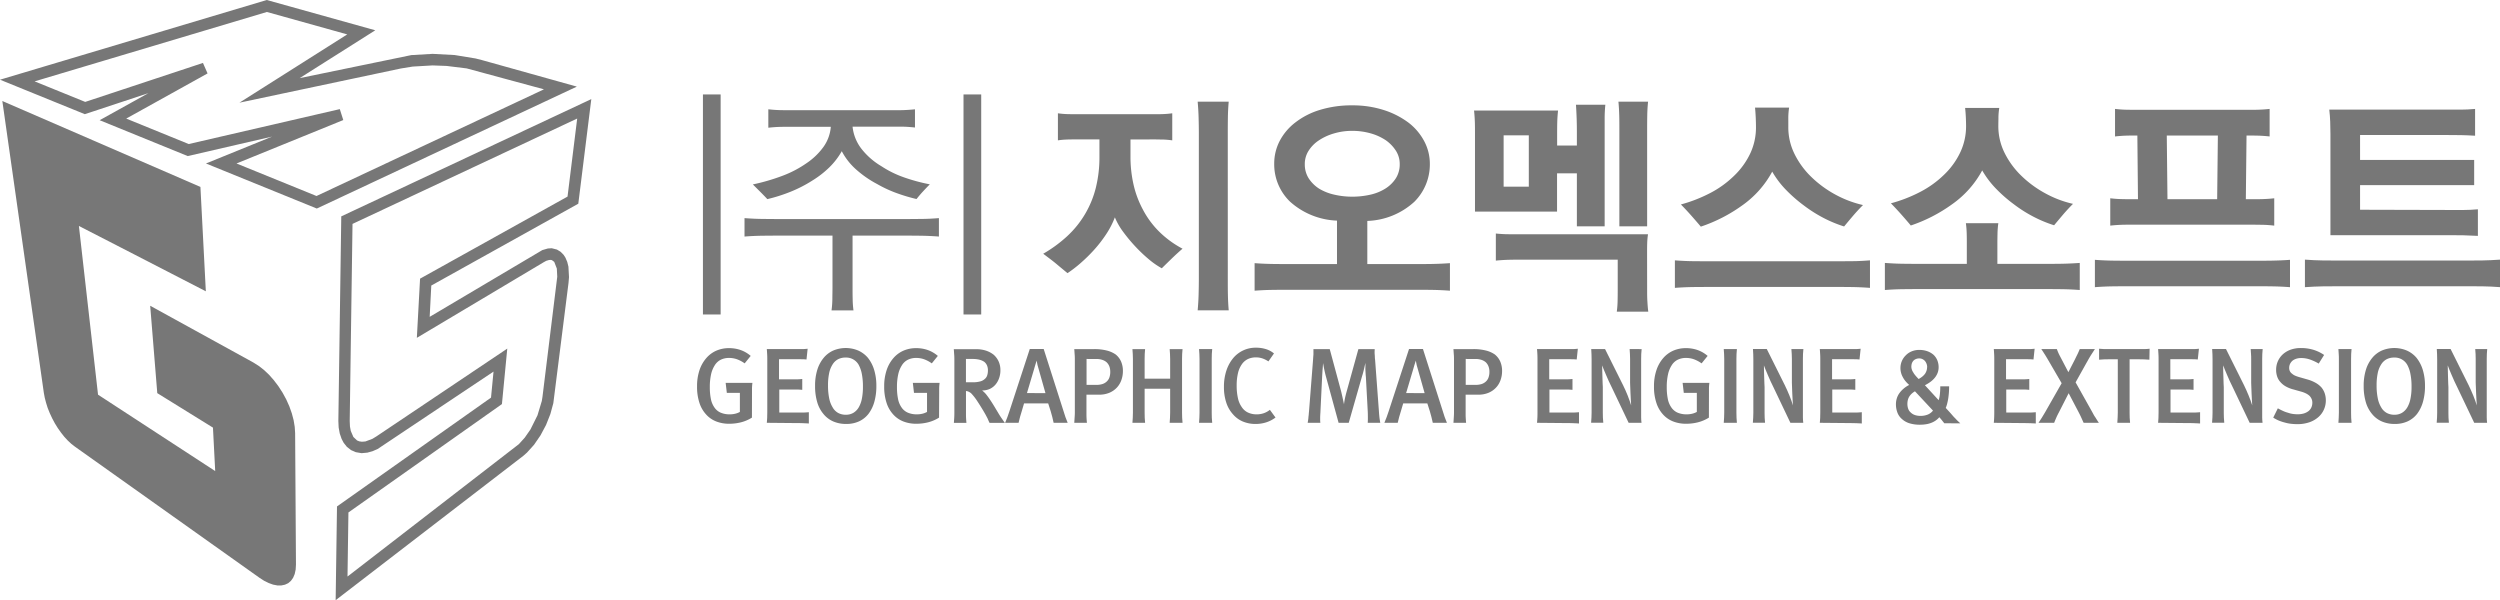 <svg xmlns="http://www.w3.org/2000/svg" width="155.356" height="37.297" viewBox="0 0 155.356 37.297">
  <g id="그룹_3631" data-name="그룹 3631" transform="translate(-1052.75 -975.536)">
    <path id="패스_6749" data-name="패스 6749" d="M660.14,116.406h-1.1V102.733h1.1Z" transform="translate(437.392 878.672)" fill="#777"/>
    <path id="패스_6750" data-name="패스 6750" d="M702.616,123.618v3.234c0,.214,0,.449.007.711a5.827,5.827,0,0,0,.05.7h-1.363a6.228,6.228,0,0,0,.051-.7c0-.243.008-.478.008-.711v-3.234h-3.248q-.566,0-1.11.007t-1.109.051v-1.145c.377.029.747.046,1.109.05s.732.008,1.11.008h7.642q.566,0,1.109-.008c.363,0,.733-.021,1.11-.05v1.145q-.566-.043-1.11-.051t-1.109-.007Zm2.494-6.771h-2.494a2.7,2.7,0,0,0,.572,1.4A4.441,4.441,0,0,0,704.4,119.3a6.438,6.438,0,0,0,1.45.711,11.308,11.308,0,0,0,1.566.42c-.164.165-.314.323-.449.47s-.261.3-.377.443a10.6,10.6,0,0,1-1.2-.356,7.611,7.611,0,0,1-1.24-.572,6.548,6.548,0,0,1-1.261-.863,3.991,3.991,0,0,1-.943-1.182,4.514,4.514,0,0,1-.783,1.015,5.994,5.994,0,0,1-1.03.8,8.255,8.255,0,0,1-1.356.7,9.879,9.879,0,0,1-1.457.464q-.174-.188-.428-.443l-.472-.47a12.582,12.582,0,0,0,1.82-.529,6.7,6.7,0,0,0,1.516-.791,4.147,4.147,0,0,0,1.044-1,2.477,2.477,0,0,0,.464-1.261h-2.494c-.261,0-.5,0-.7.006s-.437.023-.688.051v-1.145c.251.027.481.045.688.05s.442.008.7.008h6.337c.251,0,.481,0,.688-.008s.443-.022.7-.05V116.9c-.261-.028-.495-.045-.7-.051S705.361,116.847,705.11,116.847Z" transform="translate(403.114 866.56)" fill="#777"/>
    <path id="패스_6751" data-name="패스 6751" d="M890.973,116.406h-1.1V102.733h1.1Z" transform="translate(222.752 878.672)" fill="#777"/>
    <path id="패스_6752" data-name="패스 6752" d="M965.915,111.478v1.059a7.8,7.8,0,0,0,.189,1.74,6.129,6.129,0,0,0,.58,1.552,5.545,5.545,0,0,0,1.008,1.369,6.123,6.123,0,0,0,1.457,1.066q-.348.3-.689.631t-.6.587a4.98,4.98,0,0,1-.812-.565,9.443,9.443,0,0,1-.841-.8,10.048,10.048,0,0,1-.747-.9,4.194,4.194,0,0,1-.515-.9,5.311,5.311,0,0,1-.543,1.051,8.108,8.108,0,0,1-.747.966,9.846,9.846,0,0,1-.841.826,7.718,7.718,0,0,1-.812.624q-.16-.13-.326-.269c-.111-.091-.225-.186-.341-.284s-.259-.21-.4-.318l-.443-.335a8.265,8.265,0,0,0,1.493-1.094,6.1,6.1,0,0,0,1.777-3.008,7.888,7.888,0,0,0,.224-1.943v-1.059h-1.435c-.214,0-.407,0-.58.007a4.781,4.781,0,0,0-.566.051v-1.682a4.956,4.956,0,0,0,.566.05q.26.008.58.008h4.814c.2,0,.391,0,.566-.008a5.389,5.389,0,0,0,.58-.05v1.682a5.2,5.2,0,0,0-.58-.051c-.175,0-.363-.007-.566-.007Zm6.047,8.672c0,.328,0,.655.007.979s.022.645.051.966H970.09c.029-.32.049-.641.058-.966s.015-.65.015-.979v-9.078c0-.319-.006-.641-.015-.964s-.029-.65-.058-.979h1.929q-.044.494-.051.979t-.007.964Z" transform="translate(157.086 872.726)" fill="#777"/>
    <path id="패스_6753" data-name="패스 6753" d="M1152.884,122.313v-2.7a4.614,4.614,0,0,1-2.915-1.176,3.219,3.219,0,0,1-.986-2.363,3.043,3.043,0,0,1,.341-1.414,3.481,3.481,0,0,1,.979-1.152,4.715,4.715,0,0,1,1.522-.776,6.676,6.676,0,0,1,2-.282,6.33,6.33,0,0,1,1.994.3,5.174,5.174,0,0,1,1.53.791,3.535,3.535,0,0,1,.964,1.153,2.983,2.983,0,0,1,.341,1.385,3.269,3.269,0,0,1-.971,2.37,4.546,4.546,0,0,1-2.915,1.183v2.681h2.915c.376,0,.747,0,1.11-.007s.731-.022,1.109-.05v1.712q-.566-.043-1.109-.051t-1.11-.007h-7.7q-.566,0-1.11.007t-1.109.051v-1.712q.566.042,1.109.05c.363.006.732.007,1.11.007Zm-2-6.22a1.6,1.6,0,0,0,.246.9,2.166,2.166,0,0,0,.652.639,3.152,3.152,0,0,0,.943.369,4.9,4.9,0,0,0,1.1.124,5.035,5.035,0,0,0,1.13-.124,2.951,2.951,0,0,0,.943-.384,2.1,2.1,0,0,0,.645-.637,1.614,1.614,0,0,0,.239-.885,1.514,1.514,0,0,0-.239-.827,2.358,2.358,0,0,0-.631-.653,3.322,3.322,0,0,0-.943-.427,4.178,4.178,0,0,0-1.145-.153,3.915,3.915,0,0,0-1.131.161,3.4,3.4,0,0,0-.943.435,2.16,2.16,0,0,0-.638.652A1.524,1.524,0,0,0,1150.883,116.093Z" transform="translate(-17.05 869.633)" fill="#777"/>
    <path id="패스_6754" data-name="패스 6754" d="M1348.473,111.855v-.827q0-.435-.014-.855t-.043-.855h1.826q-.043.435-.043.855v6.7h-1.726V113.58h-1.232v2.378h-5.1v-4.842c0-.232,0-.461-.007-.689s-.022-.476-.051-.747h5.22q-.043.407-.05.747c-.005.228-.007.457-.007.689v.739Zm4.366,8.977c0,.222,0,.449.014.682s.029.453.057.665h-1.957a5.934,5.934,0,0,0,.051-.665c.005-.243.007-.471.007-.682v-1.885h-5.974c-.29,0-.557,0-.8.007s-.508.022-.8.051v-1.683c.289.029.555.044.8.044h8.657a4.41,4.41,0,0,0-.051.559c-.006.178-.007.36-.007.543Zm-7.353-6.424v-3.19h-1.565v3.19Zm7.353-3.567v6.032h-1.726V110.84c0-.29,0-.577-.008-.855s-.022-.567-.05-.857h1.842c-.03.29-.046.575-.051.857S1352.839,110.55,1352.839,110.84Z" transform="translate(-197.732 872.726)" fill="#777"/>
    <path id="패스_6755" data-name="패스 6755" d="M1529.965,125.643h-7.685q-.566,0-1.11.006c-.363.006-.731.022-1.109.051v-1.71c.377.028.746.047,1.109.051s.732.006,1.11.006h7.685q.566,0,1.11-.006c.363,0,.732-.023,1.109-.051v1.71q-.566-.043-1.109-.051T1529.965,125.643Zm-2.856-9.932a3.721,3.721,0,0,0,.385,1.667,5.132,5.132,0,0,0,1.037,1.421,6.753,6.753,0,0,0,1.485,1.094,6.649,6.649,0,0,0,1.734.66c-.223.223-.438.457-.645.7s-.384.457-.53.631a7.91,7.91,0,0,1-1.247-.514,8.568,8.568,0,0,1-1.233-.776,9.075,9.075,0,0,1-1.116-.971,5.705,5.705,0,0,1-.87-1.146,6.123,6.123,0,0,1-1.892,2.118,9.606,9.606,0,0,1-2.545,1.3c-.145-.174-.324-.38-.537-.623s-.445-.493-.7-.755a9.021,9.021,0,0,0,1.8-.7,6.2,6.2,0,0,0,1.487-1.065,4.716,4.716,0,0,0,1.008-1.377,3.784,3.784,0,0,0,.369-1.667c0-.184-.005-.384-.015-.6s-.024-.416-.043-.609h2.117a4.53,4.53,0,0,0-.05.609C1527.11,115.338,1527.109,115.536,1527.109,115.711Z" transform="translate(-363.229 867.725)" fill="#777"/>
    <path id="패스_6756" data-name="패스 6756" d="M1711.183,124.4v-1.248c0-.2,0-.415-.007-.639a5.761,5.761,0,0,0-.051-.638h2.016a5.156,5.156,0,0,0-.051.646c-.005.237-.008.449-.008.631V124.4h2.9c.377,0,.747,0,1.11-.007s.733-.023,1.109-.051v1.683c-.376-.03-.747-.046-1.109-.051s-.732-.007-1.11-.007h-7.671q-.566,0-1.11.007t-1.11.051v-1.683c.377.028.747.046,1.11.051s.732.007,1.11.007Zm2.016-9.688a4.046,4.046,0,0,0-.051.558c0,.2-.007.385-.007.559a3.725,3.725,0,0,0,.384,1.666,5.155,5.155,0,0,0,1.037,1.422,6.737,6.737,0,0,0,1.486,1.094,6.6,6.6,0,0,0,1.733.66q-.334.335-.645.7c-.208.248-.385.457-.529.631a7.923,7.923,0,0,1-1.247-.514,8.326,8.326,0,0,1-1.233-.776,8.852,8.852,0,0,1-1.117-.971,5.735,5.735,0,0,1-.871-1.148,6.125,6.125,0,0,1-1.892,2.118,9.566,9.566,0,0,1-2.545,1.305c-.144-.174-.324-.382-.536-.624s-.446-.492-.7-.755a8.926,8.926,0,0,0,1.805-.7,6.222,6.222,0,0,0,1.487-1.065,4.721,4.721,0,0,0,1.007-1.379,3.782,3.782,0,0,0,.371-1.666c0-.174-.006-.358-.015-.552s-.024-.382-.044-.565Z" transform="translate(-536.21 867.533)" fill="#777"/>
    <path id="패스_6757" data-name="패스 6757" d="M1902.047,126.554h-7.686q-.564,0-1.109.007t-1.109.051v-1.7c.377.029.747.045,1.109.05s.733.007,1.109.007h7.686c.379,0,.748,0,1.11-.007s.732-.021,1.11-.05v1.7c-.378-.029-.748-.046-1.11-.051S1902.426,126.554,1902.047,126.554Zm-7.265-9.366c-.261,0-.5,0-.7.007s-.438.022-.688.051v-1.712c.251.03.481.046.688.05s.442.007.7.007h6.83c.25,0,.48,0,.689-.007s.441-.02.7-.05v1.712c-.261-.029-.5-.045-.724-.051s-.46-.007-.711-.007l-.043,3.958h.376c.253,0,.482,0,.689-.008s.444-.02.7-.051v1.7c-.26-.03-.5-.047-.733-.051s-.466-.008-.716-.008h-7.353c-.261,0-.5,0-.7.008s-.437.022-.688.051v-1.7a6.8,6.8,0,0,0,.688.051c.207.006.443.008.7.008h.334Zm1.828,0,.043,3.958h3.088l.044-3.958Z" transform="translate(-709.211 866.77)" fill="#777"/>
    <path id="패스_6758" data-name="패스 6758" d="M2088.08,126.554h-7.686c-.379,0-.748,0-1.11.007s-.732.022-1.11.051V124.9q.566.043,1.11.051c.363,0,.731.007,1.11.007h7.686c.376,0,.746,0,1.108-.007s.733-.022,1.108-.051v1.71c-.375-.029-.746-.046-1.108-.051S2088.456,126.554,2088.08,126.554Zm-.973-9.4H2081.6v1.552h7.091v1.565H2081.6V121.8l5.684.015h.755c.269,0,.565-.015.883-.043v1.652c-.317-.019-.614-.031-.883-.036s-.523-.007-.755-.007h-7.525v-6.308c0-.243-.005-.488-.014-.74s-.03-.5-.058-.755h8.177c.271,0,.565-.013.884-.043V117.2c-.319-.02-.614-.032-.884-.037S2087.34,117.158,2087.106,117.158Z" transform="translate(-882.19 866.77)" fill="#777"/>
    <path id="패스_6759" data-name="패스 6759" d="M657.25,331.779a2.4,2.4,0,0,1-.67.289,2.976,2.976,0,0,1-.748.092,2.164,2.164,0,0,1-.793-.14,1.643,1.643,0,0,1-.626-.426,1.949,1.949,0,0,1-.421-.718,3.175,3.175,0,0,1-.152-1.036,3.115,3.115,0,0,1,.152-1.013,2.191,2.191,0,0,1,.421-.745,1.749,1.749,0,0,1,.623-.463,1.949,1.949,0,0,1,.784-.158,2.187,2.187,0,0,1,.731.119,1.955,1.955,0,0,1,.622.364l-.375.464a1.982,1.982,0,0,0-.474-.254,1.471,1.471,0,0,0-.492-.084,1.158,1.158,0,0,0-.52.112.928.928,0,0,0-.369.34,1.724,1.724,0,0,0-.233.572,3.6,3.6,0,0,0-.077.788,3.644,3.644,0,0,0,.065.732,1.366,1.366,0,0,0,.215.525.909.909,0,0,0,.382.326,1.389,1.389,0,0,0,.584.11,1.428,1.428,0,0,0,.322-.036,1.172,1.172,0,0,0,.3-.114v-1.186h-.812l-.072-.621h1.664a3.026,3.026,0,0,0-.027.331c0,.1,0,.209,0,.326Z" transform="translate(442.227 669.709)" fill="#777"/>
    <path id="패스_6760" data-name="패스 6760" d="M715.641,332.578q.018-.178.024-.339c0-.108.006-.223.006-.346V328.7c0-.123,0-.239-.006-.349s-.012-.229-.024-.355h1.938c.116,0,.215,0,.3,0s.185-.008.3-.021l-.071.668-.158-.012c-.046,0-.09,0-.134,0a1.172,1.172,0,0,0-.134-.006H716.4v1.251h.817c.112,0,.215,0,.31,0s.2-.009.317-.021v.675c-.12-.012-.225-.019-.317-.02s-.195,0-.31,0h-.8v1.431h1.073c.139,0,.265,0,.379,0s.242-.009.385-.021v.7c-.143-.008-.271-.014-.385-.019s-.239-.006-.379-.006Z" transform="translate(384.76 669.232)" fill="#777"/>
    <path id="패스_6761" data-name="패스 6761" d="M760.328,332.086a1.967,1.967,0,0,1-.8-.155,1.6,1.6,0,0,1-.606-.459,2,2,0,0,1-.391-.736,3.456,3.456,0,0,1-.134-1.011,3.319,3.319,0,0,1,.14-1.01,2.166,2.166,0,0,1,.4-.744,1.64,1.64,0,0,1,.6-.451,2,2,0,0,1,1.53,0,1.694,1.694,0,0,1,.608.451,2.244,2.244,0,0,1,.39.746,3.364,3.364,0,0,1,.14,1.015,3.522,3.522,0,0,1-.125.977,2.227,2.227,0,0,1-.357.74,1.587,1.587,0,0,1-.59.474A1.871,1.871,0,0,1,760.328,332.086Zm-.018-.572a.9.9,0,0,0,.459-.114.956.956,0,0,0,.334-.334,1.714,1.714,0,0,0,.2-.539,3.684,3.684,0,0,0,.068-.748,4.114,4.114,0,0,0-.068-.8,1.965,1.965,0,0,0-.2-.572.894.894,0,0,0-.812-.447,1,1,0,0,0-.473.109.9.9,0,0,0-.337.326,1.58,1.58,0,0,0-.211.542,3.6,3.6,0,0,0-.069.752,3.9,3.9,0,0,0,.072.8,1.7,1.7,0,0,0,.215.567.9.9,0,0,0,.343.346A.979.979,0,0,0,760.31,331.514Z" transform="translate(345.004 669.795)" fill="#777"/>
    <path id="패스_6762" data-name="패스 6762" d="M823.013,331.779a2.4,2.4,0,0,1-.67.289,2.98,2.98,0,0,1-.749.092,2.164,2.164,0,0,1-.792-.14,1.643,1.643,0,0,1-.626-.426,1.938,1.938,0,0,1-.42-.718,3.178,3.178,0,0,1-.152-1.036,3.118,3.118,0,0,1,.152-1.013,2.178,2.178,0,0,1,.42-.745,1.749,1.749,0,0,1,.623-.463,1.951,1.951,0,0,1,.785-.158,2.18,2.18,0,0,1,.73.119,1.949,1.949,0,0,1,.623.364l-.375.464a1.989,1.989,0,0,0-.474-.254,1.471,1.471,0,0,0-.493-.084,1.152,1.152,0,0,0-.518.112.927.927,0,0,0-.37.34,1.715,1.715,0,0,0-.232.572,3.547,3.547,0,0,0-.077.788,3.619,3.619,0,0,0,.065.732,1.359,1.359,0,0,0,.215.525.909.909,0,0,0,.382.326,1.388,1.388,0,0,0,.584.11,1.432,1.432,0,0,0,.322-.036,1.159,1.159,0,0,0,.3-.114v-1.186h-.811l-.071-.621h1.664a3.094,3.094,0,0,0-.027.331c0,.1,0,.209,0,.326Z" transform="translate(288.092 669.709)" fill="#777"/>
    <path id="패스_6763" data-name="패스 6763" d="M883.07,330.891a1.427,1.427,0,0,1,.31.315c.115.148.25.348.406.6l.3.5c.072.119.135.22.191.3s.125.181.209.3h-.948c-.024-.047-.046-.093-.065-.137s-.038-.086-.054-.125-.041-.081-.063-.122-.046-.089-.074-.14l-.107-.185c-.155-.262-.3-.49-.426-.68a3.282,3.282,0,0,0-.361-.454.7.7,0,0,0-.146-.091.468.468,0,0,0-.17-.045v1.366c0,.107,0,.21.005.307s.012.2.024.307h-.781c.008-.107.015-.209.021-.307s.009-.2.009-.307v-3.25c0-.127,0-.246-.009-.354s-.014-.23-.027-.361h1.408a1.909,1.909,0,0,1,.59.089,1.523,1.523,0,0,1,.477.252,1.243,1.243,0,0,1,.31.415,1.308,1.308,0,0,1,.113.556,1.445,1.445,0,0,1-.078.477,1.258,1.258,0,0,1-.22.4,1.055,1.055,0,0,1-.364.281A1.126,1.126,0,0,1,883.07,330.891Zm-1-1.956v1.449h.423a1.7,1.7,0,0,0,.453-.051.662.662,0,0,0,.292-.152.48.48,0,0,0,.153-.226,1.018,1.018,0,0,0,.045-.316.757.757,0,0,0-.06-.307.587.587,0,0,0-.173-.223.985.985,0,0,0-.3-.129,1.651,1.651,0,0,0-.406-.045Z" transform="translate(230.706 668.908)" fill="#777"/>
    <path id="패스_6764" data-name="패스 6764" d="M929.814,332.816c-.032-.138-.06-.258-.083-.359s-.058-.22-.1-.362l-.155-.484h-1.5l-.143.484c-.044.143-.08.264-.108.362s-.058.22-.089.359H926.8c.059-.138.107-.258.143-.359s.077-.22.125-.362l1.264-3.865h.865l1.234,3.865c.044.143.083.264.116.362s.081.22.14.359Zm-.507-1.843-.405-1.431c-.036-.111-.066-.217-.09-.316s-.041-.191-.053-.274c-.032.1-.063.193-.092.292s-.059.2-.087.3l-.423,1.424Z" transform="translate(188.411 668.994)" fill="#777"/>
    <path id="패스_6765" data-name="패스 6765" d="M988.04,332.287v-3.25c0-.127,0-.246-.009-.354s-.014-.23-.027-.361h1.241a3.1,3.1,0,0,1,.76.084,1.7,1.7,0,0,1,.563.243,1.172,1.172,0,0,1,.34.433,1.456,1.456,0,0,1,.119.612,1.646,1.646,0,0,1-.1.566,1.315,1.315,0,0,1-.281.459,1.356,1.356,0,0,1-.465.319,1.619,1.619,0,0,1-.632.116h-.787v1.133c0,.107,0,.21.005.307s.012.2.024.307h-.787c.008-.107.015-.209.021-.307S988.04,332.395,988.04,332.287Zm.728-3.352v1.611h.608a1.254,1.254,0,0,0,.37-.05.686.686,0,0,0,.274-.158.615.615,0,0,0,.165-.248,1.03,1.03,0,0,0,.056-.355.948.948,0,0,0-.056-.337.735.735,0,0,0-.165-.253.754.754,0,0,0-.274-.154,1.142,1.142,0,0,0-.37-.055Z" transform="translate(131.503 668.908)" fill="#777"/>
    <path id="패스_6766" data-name="패스 6766" d="M1041.865,330.159v-1.223c0-.107,0-.21-.009-.306s-.013-.2-.021-.308h.8c-.012.107-.02.21-.024.308s-.007.2-.007.306v3.333c0,.113,0,.219.007.32s.011.207.024.313h-.8c.008-.107.014-.211.021-.313s.009-.207.009-.32v-1.484h-1.586v1.484c0,.113,0,.219.006.32s.012.207.023.313h-.787c.008-.107.015-.211.021-.313s.009-.207.009-.32v-3.333c0-.107,0-.21-.009-.306s-.013-.2-.021-.308h.787c-.012.107-.02.21-.023.308s-.006.2-.006.306v1.223Z" transform="translate(83.601 668.908)" fill="#777"/>
    <path id="패스_6767" data-name="패스 6767" d="M1099.3,328.936v3.333c0,.113,0,.219.006.32s.012.207.024.313h-.818q.012-.16.021-.313c.006-.1.009-.207.009-.32v-3.333c0-.107,0-.21-.009-.306s-.013-.2-.021-.308h.818c-.012.107-.02.21-.024.308S1099.3,328.828,1099.3,328.936Z" transform="translate(28.749 668.908)" fill="#777"/>
    <path id="패스_6768" data-name="패스 6768" d="M1123.823,331.391a1.934,1.934,0,0,1-.579.3,2.173,2.173,0,0,1-.662.1,2.021,2.021,0,0,1-.779-.148,1.628,1.628,0,0,1-.617-.447,1.979,1.979,0,0,1-.418-.719,3.025,3.025,0,0,1-.149-.988,3.159,3.159,0,0,1,.152-1.015,2.383,2.383,0,0,1,.421-.773,1.811,1.811,0,0,1,1.407-.65,2.061,2.061,0,0,1,.629.089,1.438,1.438,0,0,1,.5.269l-.346.495a1.582,1.582,0,0,0-.369-.185,1.232,1.232,0,0,0-.405-.065,1.146,1.146,0,0,0-.492.1.959.959,0,0,0-.378.319,1.566,1.566,0,0,0-.245.551,3.267,3.267,0,0,0-.083.785,3.46,3.46,0,0,0,.081.791,1.5,1.5,0,0,0,.242.552.936.936,0,0,0,.388.333,1.254,1.254,0,0,0,.537.109,1.349,1.349,0,0,0,.429-.069,1.317,1.317,0,0,0,.387-.212Z" transform="translate(8.19 670.091)" fill="#777"/>
    <path id="패스_6769" data-name="패스 6769" d="M1198.477,332.9c.007-.135.01-.251.008-.348s0-.215-.008-.356l-.115-2.135c-.007-.071-.014-.143-.018-.214s-.007-.143-.012-.215,0-.145,0-.218,0-.15,0-.235q-.06.269-.107.466c-.032.13-.064.249-.1.357l-.829,2.9h-.631l-.758-2.774c-.047-.166-.09-.336-.125-.506s-.062-.315-.078-.429c-.009.073-.014.14-.018.205s-.01.135-.017.206-.009.156-.015.241-.011.183-.016.289l-.1,2.063c0,.071-.009.136-.011.192s-.007.109-.007.161v.168a1.57,1.57,0,0,0,.012.184h-.788c.012-.068.022-.129.03-.184s.015-.112.018-.168.014-.1.018-.161.009-.12.017-.192l.251-3.207.011-.176.013-.158c0-.048,0-.1,0-.152s0-.114,0-.181h1.013l.7,2.594c.028.111.056.234.086.371s.063.289.1.464c.016-.14.039-.275.068-.409s.065-.271.105-.415l.721-2.605h1.014c0,.067-.006.128-.006.181s0,.1.006.152.007.1.009.158.007.112.016.176l.238,3.207c.009.14.019.258.03.356s.03.214.053.348Z" transform="translate(-60.732 668.908)" fill="#777"/>
    <path id="패스_6770" data-name="패스 6770" d="M1265.684,332.816c-.032-.138-.06-.258-.084-.359s-.058-.22-.1-.362l-.155-.484h-1.5l-.143.484c-.045.143-.08.264-.108.362s-.058.22-.089.359h-.829c.059-.138.107-.258.143-.359s.078-.22.125-.362l1.264-3.865h.865l1.234,3.865c.043.143.082.264.115.362s.081.22.141.359Zm-.507-1.843-.405-1.431c-.035-.111-.066-.217-.09-.316s-.041-.191-.053-.274c-.032.1-.062.193-.092.292s-.058.2-.087.3l-.423,1.424Z" transform="translate(-123.897 668.994)" fill="#777"/>
    <path id="패스_6771" data-name="패스 6771" d="M1323.914,332.287v-3.25c0-.127,0-.246-.009-.354s-.014-.23-.027-.361h1.241a3.1,3.1,0,0,1,.76.084,1.7,1.7,0,0,1,.563.243,1.16,1.16,0,0,1,.34.433,1.463,1.463,0,0,1,.12.612,1.659,1.659,0,0,1-.1.566,1.315,1.315,0,0,1-.281.459,1.351,1.351,0,0,1-.465.319,1.616,1.616,0,0,1-.632.116h-.787v1.133c0,.107,0,.21.006.307s.011.2.024.307h-.787c.007-.107.014-.209.02-.307S1323.914,332.395,1323.914,332.287Zm.728-3.352v1.611h.608a1.257,1.257,0,0,0,.37-.05.692.692,0,0,0,.274-.158.6.6,0,0,0,.164-.248,1,1,0,0,0,.057-.355.923.923,0,0,0-.057-.337.719.719,0,0,0-.164-.253.761.761,0,0,0-.274-.154,1.145,1.145,0,0,0-.37-.055Z" transform="translate(-180.809 668.908)" fill="#777"/>
    <path id="패스_6772" data-name="패스 6772" d="M1397.916,332.578c.013-.119.02-.232.025-.339s.005-.223.005-.346V328.7c0-.123,0-.239-.005-.349s-.012-.229-.025-.355h1.938c.115,0,.214,0,.3,0s.186-.008.3-.021l-.071.668-.158-.012c-.046,0-.091,0-.134,0a1.2,1.2,0,0,0-.135-.006h-1.28v1.251h.818c.111,0,.215,0,.31,0s.2-.009.317-.021v.675c-.12-.012-.226-.019-.317-.02s-.194,0-.31,0h-.805v1.431h1.073c.139,0,.265,0,.379,0s.241-.009.385-.021v.7c-.143-.008-.271-.014-.385-.019s-.24-.006-.379-.006Z" transform="translate(-249.653 669.232)" fill="#777"/>
    <path id="패스_6773" data-name="패스 6773" d="M1448.348,331.822c-.009-.091-.016-.207-.021-.349s-.013-.283-.021-.426-.009-.266-.015-.384-.009-.2-.009-.248v-1.479c0-.107,0-.21-.009-.306s-.012-.2-.02-.308H1449c-.012.107-.02.21-.025.308s-.006.2-.006.306v3.281c0,.13,0,.247,0,.351s.009.215.022.333h-.8l-1.025-2.154c-.08-.154-.151-.3-.212-.44l-.17-.388c-.052-.119-.1-.227-.138-.326s-.073-.184-.1-.258c0,.084,0,.194.006.333s.008.277.012.413.008.266.012.378.007.188.011.224v1.6c0,.107,0,.21.006.307s.012.2.024.307h-.757q.012-.16.021-.307c.006-.1.009-.2.009-.307v-3.328c0-.115,0-.218-.006-.31s-.01-.2-.017-.327h.858l1.115,2.236q.161.322.292.653C1448.219,331.431,1448.292,331.636,1448.348,331.822Z" transform="translate(-294.234 668.908)" fill="#777"/>
    <path id="패스_6774" data-name="패스 6774" d="M1504.956,331.779a2.414,2.414,0,0,1-.671.289,2.975,2.975,0,0,1-.749.092,2.165,2.165,0,0,1-.793-.14,1.645,1.645,0,0,1-.627-.426,1.95,1.95,0,0,1-.419-.718,3.148,3.148,0,0,1-.153-1.036,3.088,3.088,0,0,1,.153-1.013,2.192,2.192,0,0,1,.419-.745,1.753,1.753,0,0,1,.624-.463,1.955,1.955,0,0,1,.785-.158,2.18,2.18,0,0,1,.73.119,1.952,1.952,0,0,1,.623.364l-.376.464a1.987,1.987,0,0,0-.474-.254,1.472,1.472,0,0,0-.493-.084,1.152,1.152,0,0,0-.518.112.925.925,0,0,0-.37.34,1.693,1.693,0,0,0-.232.572,3.578,3.578,0,0,0-.078.788,3.675,3.675,0,0,0,.065.732,1.368,1.368,0,0,0,.216.525.907.907,0,0,0,.381.326,1.388,1.388,0,0,0,.584.11,1.443,1.443,0,0,0,.323-.036,1.179,1.179,0,0,0,.3-.114v-1.186h-.811l-.072-.621h1.664a2.848,2.848,0,0,0-.027.331c0,.1,0,.209,0,.326Z" transform="translate(-346.011 669.709)" fill="#777"/>
    <path id="패스_6775" data-name="패스 6775" d="M1564.133,328.936v3.333c0,.113,0,.219.007.32s.012.207.023.313h-.817q.012-.16.021-.313c.006-.1.009-.207.009-.32v-3.333c0-.107,0-.21-.009-.306s-.013-.2-.021-.308h.817c-.011.107-.019.21-.023.308S1564.133,328.828,1564.133,328.936Z" transform="translate(-403.478 668.908)" fill="#777"/>
    <path id="패스_6776" data-name="패스 6776" d="M1591.669,331.822c-.007-.091-.014-.207-.02-.349s-.014-.283-.022-.426-.009-.266-.014-.384-.009-.2-.009-.248v-1.479c0-.107,0-.21-.009-.306s-.013-.2-.021-.308h.745c-.012.107-.019.21-.024.308s-.006.2-.006.306v3.281c0,.13,0,.247,0,.351s.009.215.022.333h-.8l-1.026-2.154c-.08-.154-.15-.3-.212-.44l-.17-.388c-.051-.119-.1-.227-.137-.326s-.073-.184-.1-.258c0,.084,0,.194.006.333s.007.277.011.413.009.266.013.378.007.188.011.224v1.6c0,.107,0,.21.006.307s.012.2.023.307h-.757c.009-.107.016-.209.021-.307s.009-.2.009-.307v-3.328c0-.115,0-.218-.006-.31s-.01-.2-.018-.327h.859l1.115,2.236c.108.215.2.432.292.653S1591.614,331.636,1591.669,331.822Z" transform="translate(-427.502 668.908)" fill="#777"/>
    <path id="패스_6777" data-name="패스 6777" d="M1648.438,332.578q.018-.178.024-.339c0-.108.006-.223.006-.346V328.7c0-.123,0-.239-.006-.349s-.012-.229-.024-.355h1.938c.116,0,.216,0,.3,0s.185-.008.3-.021l-.071.668-.158-.012c-.046,0-.091,0-.135,0a1.158,1.158,0,0,0-.134-.006H1649.2v1.251h.817c.111,0,.214,0,.31,0s.2-.009.317-.021v.675c-.12-.012-.224-.019-.317-.02s-.195,0-.31,0h-.805v1.431h1.073c.14,0,.266,0,.379,0s.241-.009.384-.021v.7q-.214-.012-.384-.019c-.113,0-.24-.006-.379-.006Z" transform="translate(-482.601 669.232)" fill="#777"/>
    <path id="패스_6778" data-name="패스 6778" d="M1718.849,333.648c-.047-.064-.1-.125-.145-.184s-.1-.123-.164-.192a1.162,1.162,0,0,1-.235.212,1.306,1.306,0,0,1-.271.14,1.518,1.518,0,0,1-.328.086,2.309,2.309,0,0,1-.37.027,2.114,2.114,0,0,1-.653-.089,1.226,1.226,0,0,1-.462-.261.979.979,0,0,1-.283-.4,1.44,1.44,0,0,1-.093-.524,1.219,1.219,0,0,1,.052-.354,1.124,1.124,0,0,1,.158-.325,1.657,1.657,0,0,1,.254-.277,1.765,1.765,0,0,1,.36-.241,2.03,2.03,0,0,1-.253-.263,1.418,1.418,0,0,1-.152-.238,1.056,1.056,0,0,1-.1-.254,1.1,1.1,0,0,1-.039-.3,1.1,1.1,0,0,1,.328-.781,1.066,1.066,0,0,1,.364-.248,1.2,1.2,0,0,1,.476-.092,1.459,1.459,0,0,1,.5.079,1.236,1.236,0,0,1,.382.218.982.982,0,0,1,.239.343,1.129,1.129,0,0,1,.084.433,1,1,0,0,1-.053.326,1.094,1.094,0,0,1-.156.293,1.482,1.482,0,0,1-.268.269,2.289,2.289,0,0,1-.375.233l.853.93a1.751,1.751,0,0,0,.074-.352,4.114,4.114,0,0,0,.027-.508h.55q0,.211-.015.4c-.01.126-.023.241-.039.349s-.042.222-.066.32a1.685,1.685,0,0,1-.09.271l.221.24c.064.071.122.136.177.2s.1.117.157.172.1.108.158.165.122.117.194.181Zm-.7-.786-1.121-1.2a1.055,1.055,0,0,0-.214.158.9.9,0,0,0-.144.176.773.773,0,0,0-.086.212,1.021,1.021,0,0,0-.027.235.9.9,0,0,0,.051.307.537.537,0,0,0,.158.23.668.668,0,0,0,.254.155,1.041,1.041,0,0,0,.349.054,1.165,1.165,0,0,0,.457-.083A.785.785,0,0,0,1718.146,332.862Zm-.364-2.7a.582.582,0,0,0-.036-.207.606.606,0,0,0-.1-.176.519.519,0,0,0-.155-.117.433.433,0,0,0-.2-.044.5.5,0,0,0-.206.039.416.416,0,0,0-.153.1.484.484,0,0,0-.1.167.681.681,0,0,0-.032.214.554.554,0,0,0,.027.161.671.671,0,0,0,.086.18,1.182,1.182,0,0,0,.14.2c.058.07.125.143.2.218a1.5,1.5,0,0,0,.23-.152,1,1,0,0,0,.169-.176.759.759,0,0,0,.093-.194A.727.727,0,0,0,1717.781,330.167Z" transform="translate(-545.277 668.191)" fill="#777"/>
    <path id="패스_6779" data-name="패스 6779" d="M1802.557,332.578c.013-.119.02-.232.024-.339s.006-.223.006-.346V328.7c0-.123,0-.239-.006-.349s-.011-.229-.024-.355h1.938c.116,0,.215,0,.3,0s.185-.008.3-.021l-.071.668-.158-.012c-.046,0-.091,0-.134,0a1.185,1.185,0,0,0-.134-.006h-1.28v1.251h.818c.111,0,.214,0,.309,0s.2-.009.317-.021v.675c-.119-.012-.225-.019-.317-.02s-.194,0-.309,0h-.805v1.431h1.073c.139,0,.265,0,.379,0s.242-.009.384-.021v.7q-.214-.012-.384-.019c-.114,0-.24-.006-.379-.006Z" transform="translate(-625.908 669.232)" fill="#777"/>
    <path id="패스_6780" data-name="패스 6780" d="M1844.979,332.9l-.151-.336c-.042-.093-.1-.209-.17-.343l-.608-1.158-.59,1.158c-.071.134-.129.249-.17.343s-.089.205-.14.336h-.972c.087-.131.161-.243.218-.336s.126-.209.205-.343l1.014-1.779-.864-1.485c-.072-.122-.135-.229-.192-.316s-.125-.2-.209-.321h.966c.047.126.092.235.134.321s.1.194.164.316l.418.8.411-.8.08-.167.075-.149c.024-.046.046-.1.068-.148s.047-.109.074-.173h.942c-.084.126-.152.235-.209.321s-.12.194-.192.316l-.8,1.432,1.027,1.832c.036.066.069.128.1.184a1.7,1.7,0,0,0,.1.156c.032.052.065.105.1.161s.075.115.119.178Z" transform="translate(-662.749 668.908)" fill="#777"/>
    <path id="패스_6781" data-name="패스 6781" d="M1897.715,328.63v3.315c0,.113,0,.219.006.32s.012.207.024.313h-.793c.007-.106.015-.211.02-.313s.01-.207.01-.32V328.63h-.543c-.111,0-.216,0-.313.006s-.2.011-.307.02v-.681c.107.013.209.019.307.021s.2,0,.313,0h1.9c.106,0,.209,0,.307,0s.2-.008.313-.021l-.013.681q-.166-.013-.349-.02c-.122,0-.235-.006-.343-.006Z" transform="translate(-712.627 669.232)" fill="#777"/>
    <path id="패스_6782" data-name="패스 6782" d="M1948.094,332.578q.018-.178.024-.339c0-.108.006-.223.006-.346V328.7c0-.123,0-.239-.006-.349s-.012-.229-.024-.355h1.938c.116,0,.215,0,.3,0s.184-.008.3-.021l-.072.668-.158-.012c-.046,0-.09,0-.135,0a1.158,1.158,0,0,0-.134-.006h-1.279v1.251h.817c.112,0,.214,0,.31,0s.2-.009.316-.021v.675c-.12-.012-.225-.019-.316-.02s-.194,0-.31,0h-.805v1.431h1.074c.139,0,.266,0,.379,0s.241-.009.385-.021v.7c-.144-.008-.272-.014-.385-.019s-.24-.006-.379-.006Z" transform="translate(-761.235 669.232)" fill="#777"/>
    <path id="패스_6783" data-name="패스 6783" d="M1998.526,331.822c-.007-.091-.015-.207-.021-.349s-.013-.283-.021-.426-.009-.266-.014-.384-.009-.2-.009-.248v-1.479c0-.107,0-.21-.01-.306s-.012-.2-.02-.308h.744c-.011.107-.019.21-.023.308s-.007.2-.007.306v3.281c0,.13,0,.247,0,.351s.009.215.022.333h-.8l-1.026-2.154c-.079-.154-.15-.3-.212-.44l-.17-.388c-.052-.119-.1-.227-.137-.326s-.073-.184-.1-.258c0,.084,0,.194,0,.333s.009.277.013.413.007.266.011.378.009.188.012.224v1.6c0,.107,0,.21.007.307s.011.2.023.307h-.758c.009-.107.015-.209.021-.307s.009-.2.009-.307v-3.328c0-.115,0-.218-.006-.31s-.01-.2-.018-.327h.859l1.115,2.236c.108.215.2.432.292.653S1998.47,331.636,1998.526,331.822Z" transform="translate(-805.817 668.908)" fill="#777"/>
    <path id="패스_6784" data-name="패스 6784" d="M2053.379,330.564a1.38,1.38,0,0,1-.117.555,1.322,1.322,0,0,1-.337.465,1.639,1.639,0,0,1-.558.327,2.243,2.243,0,0,1-.766.12,3.321,3.321,0,0,1-.4-.024,2.292,2.292,0,0,1-.375-.076,2.735,2.735,0,0,1-.37-.122,2.273,2.273,0,0,1-.346-.183l.286-.578q.161.09.316.16a1.744,1.744,0,0,0,.316.114,1.451,1.451,0,0,0,.3.075,2.089,2.089,0,0,0,.3.021,1.337,1.337,0,0,0,.381-.05.916.916,0,0,0,.292-.146.627.627,0,0,0,.176-.223.722.722,0,0,0,.063-.307.538.538,0,0,0-.045-.224.657.657,0,0,0-.128-.194.928.928,0,0,0-.217-.148,1.607,1.607,0,0,0-.3-.114l-.489-.138a1.906,1.906,0,0,1-.471-.187,1.228,1.228,0,0,1-.334-.271.952.952,0,0,1-.2-.34,1.281,1.281,0,0,1-.066-.424,1.3,1.3,0,0,1,.11-.533,1.279,1.279,0,0,1,.313-.433,1.454,1.454,0,0,1,.484-.284,1.879,1.879,0,0,1,.638-.1,2.659,2.659,0,0,1,.763.107,2.436,2.436,0,0,1,.674.323l-.335.536a3.022,3.022,0,0,0-.567-.261,1.689,1.689,0,0,0-.512-.084,1.015,1.015,0,0,0-.313.043.74.74,0,0,0-.236.122.636.636,0,0,0-.154.2.58.58,0,0,0-.053.251.437.437,0,0,0,.047.209.443.443,0,0,0,.137.154.719.719,0,0,0,.193.12,1.987,1.987,0,0,0,.237.084l.543.155a2.273,2.273,0,0,1,.491.206,1.424,1.424,0,0,1,.356.283,1.174,1.174,0,0,1,.205.37A1.382,1.382,0,0,1,2053.379,330.564Z" transform="translate(-856.096 669.862)" fill="#777"/>
    <path id="패스_6785" data-name="패스 6785" d="M2108.625,328.936v3.333c0,.113,0,.219.006.32s.011.207.023.313h-.817c.007-.107.014-.211.02-.313s.01-.207.01-.32v-3.333c0-.107,0-.21-.01-.306s-.013-.2-.02-.308h.817c-.012.107-.02.21-.023.308S2108.625,328.828,2108.625,328.936Z" transform="translate(-909.773 668.908)" fill="#777"/>
    <path id="패스_6786" data-name="패스 6786" d="M2132.124,332.086a1.968,1.968,0,0,1-.8-.155,1.607,1.607,0,0,1-.605-.459,2.019,2.019,0,0,1-.39-.736,3.471,3.471,0,0,1-.134-1.011,3.327,3.327,0,0,1,.14-1.01,2.147,2.147,0,0,1,.4-.744,1.625,1.625,0,0,1,.6-.451,2,2,0,0,1,1.529,0,1.684,1.684,0,0,1,.61.451,2.262,2.262,0,0,1,.391.746,3.4,3.4,0,0,1,.14,1.015,3.525,3.525,0,0,1-.126.977,2.247,2.247,0,0,1-.357.74,1.59,1.59,0,0,1-.592.474A1.861,1.861,0,0,1,2132.124,332.086Zm-.017-.572a.9.9,0,0,0,.459-.114.961.961,0,0,0,.334-.334,1.668,1.668,0,0,0,.2-.539,3.522,3.522,0,0,0,.069-.748,3.936,3.936,0,0,0-.069-.8,1.91,1.91,0,0,0-.2-.572.894.894,0,0,0-.811-.447,1,1,0,0,0-.474.109.888.888,0,0,0-.337.326,1.574,1.574,0,0,0-.212.542,3.659,3.659,0,0,0-.068.752,3.93,3.93,0,0,0,.072.8,1.715,1.715,0,0,0,.214.567.9.9,0,0,0,.344.346A.976.976,0,0,0,2132.107,331.514Z" transform="translate(-930.56 669.795)" fill="#777"/>
    <path id="패스_6787" data-name="패스 6787" d="M2197.449,331.822c-.007-.091-.014-.207-.021-.349s-.012-.283-.021-.426-.009-.266-.015-.384-.01-.2-.01-.248v-1.479c0-.107,0-.21-.007-.306s-.014-.2-.022-.308h.745c-.011.107-.02.21-.023.308s-.006.2-.006.306v3.281c0,.13,0,.247,0,.351s.009.215.021.333h-.8l-1.027-2.154c-.079-.154-.15-.3-.211-.44s-.118-.269-.17-.388-.1-.227-.137-.326-.073-.184-.1-.258c0,.084,0,.194.007.333s.007.277.011.413.008.266.012.378.008.188.012.224v1.6c0,.107,0,.21.006.307s.011.2.023.307h-.758c.009-.107.015-.209.022-.307s.008-.2.008-.307v-3.328c0-.115,0-.218-.006-.31s-.01-.2-.017-.327h.858l1.115,2.236c.107.215.2.432.292.653S2197.393,331.636,2197.449,331.822Z" transform="translate(-990.786 668.908)" fill="#777"/>
    <g id="그룹_3629" data-name="그룹 3629" transform="translate(1052.75 975.536)" style="mix-blend-mode: screen;isolation: isolate">
      <path id="패스_6788" data-name="패스 6788" d="M56.067,32.026l-6.888-2.8,4.11-1.671-5.242,1.211-5.474-2.229,3.03-1.682L41.65,26.162,36.38,24.02l16.578-4.953L59.7,20.949,55,23.923l6.939-1.432,1.323-.077,1.371.073,1.3.213.394.1,5.9,1.649Zm-4.99-2.8,4.971,2.021,14.135-6.629-4.8-1.3-1.253-.154-.866-.032-1.241.072-.738.12L51.259,25.448l6.7-4.243-4.994-1.394L38.531,24.123,41.675,25.4l7.317-2.422.286.652-5.054,2.806,3.883,1.582,9.389-2.17.216.679Z" transform="translate(-36.38 -19.067)" fill="#777"/>
    </g>
    <g id="그룹_3630" data-name="그룹 3630" transform="translate(1073.608 981.697)">
      <path id="패스_6789" data-name="패스 6789" d="M333.711,138.025l.084-5.826,9.571-6.762.156-1.618-7.2,4.809-.32.14-.321.088-.361.033-.357-.062-.295-.129-.257-.2-.2-.252-.128-.239-.117-.34-.068-.371-.019-.406.181-12.717,15.538-7.287-.808,6.5-9.136,5.086-.1,1.945,7-4.148.345-.1.24-.015.322.082.229.138.188.19.109.169.116.271.073.293.036.651-.029.348-.945,7.484-.184.678-.269.678-.345.647-.4.583-.436.483-.225.2Zm.794-5.452-.057,3.982,10.649-8.227.363-.4.356-.512.438-.879.269-.892.043-.272.916-7.449-.026-.506-.161-.416-.144-.107-.076-.016-.105.007-.17.05-.158.086-7.885,4.7.2-3.677,9.164-5.1.6-4.85-13.962,6.547-.174,12.249.015.341.05.274.162.376.231.218.139.055.158.023.219-.016.435-.163.242-.147,8.14-5.461-.332,3.448Z" transform="translate(-333.711 -106.889)" fill="#777"/>
    </g>
    <path id="패스_6790" data-name="패스 6790" d="M45.915,117.689l-2.657-1.365,1.189,10.484,7.281,4.747-.139-2.7-3.461-2.143-.012-.154-.428-5.276,6.412,3.527.328.207.328.254.318.3.3.341.283.373.258.4.228.419.193.431.153.433.113.428.068.415.025.389.052,8.167-.019.31-.059.276-.1.235-.135.189-.169.145-.2.093-.226.048-.247,0-.265-.051-.278-.1-.286-.142-.29-.188-11.474-8.153-.217-.17-.215-.2-.216-.234-.205-.26-.2-.282-.185-.3-.166-.312-.149-.321-.129-.32-.1-.321-.081-.312-.056-.3L38.5,108.559l12.31,5.339.336,6.486Z" transform="translate(1014.395 873.254)" fill="#777"/>
  </g>
</svg>
